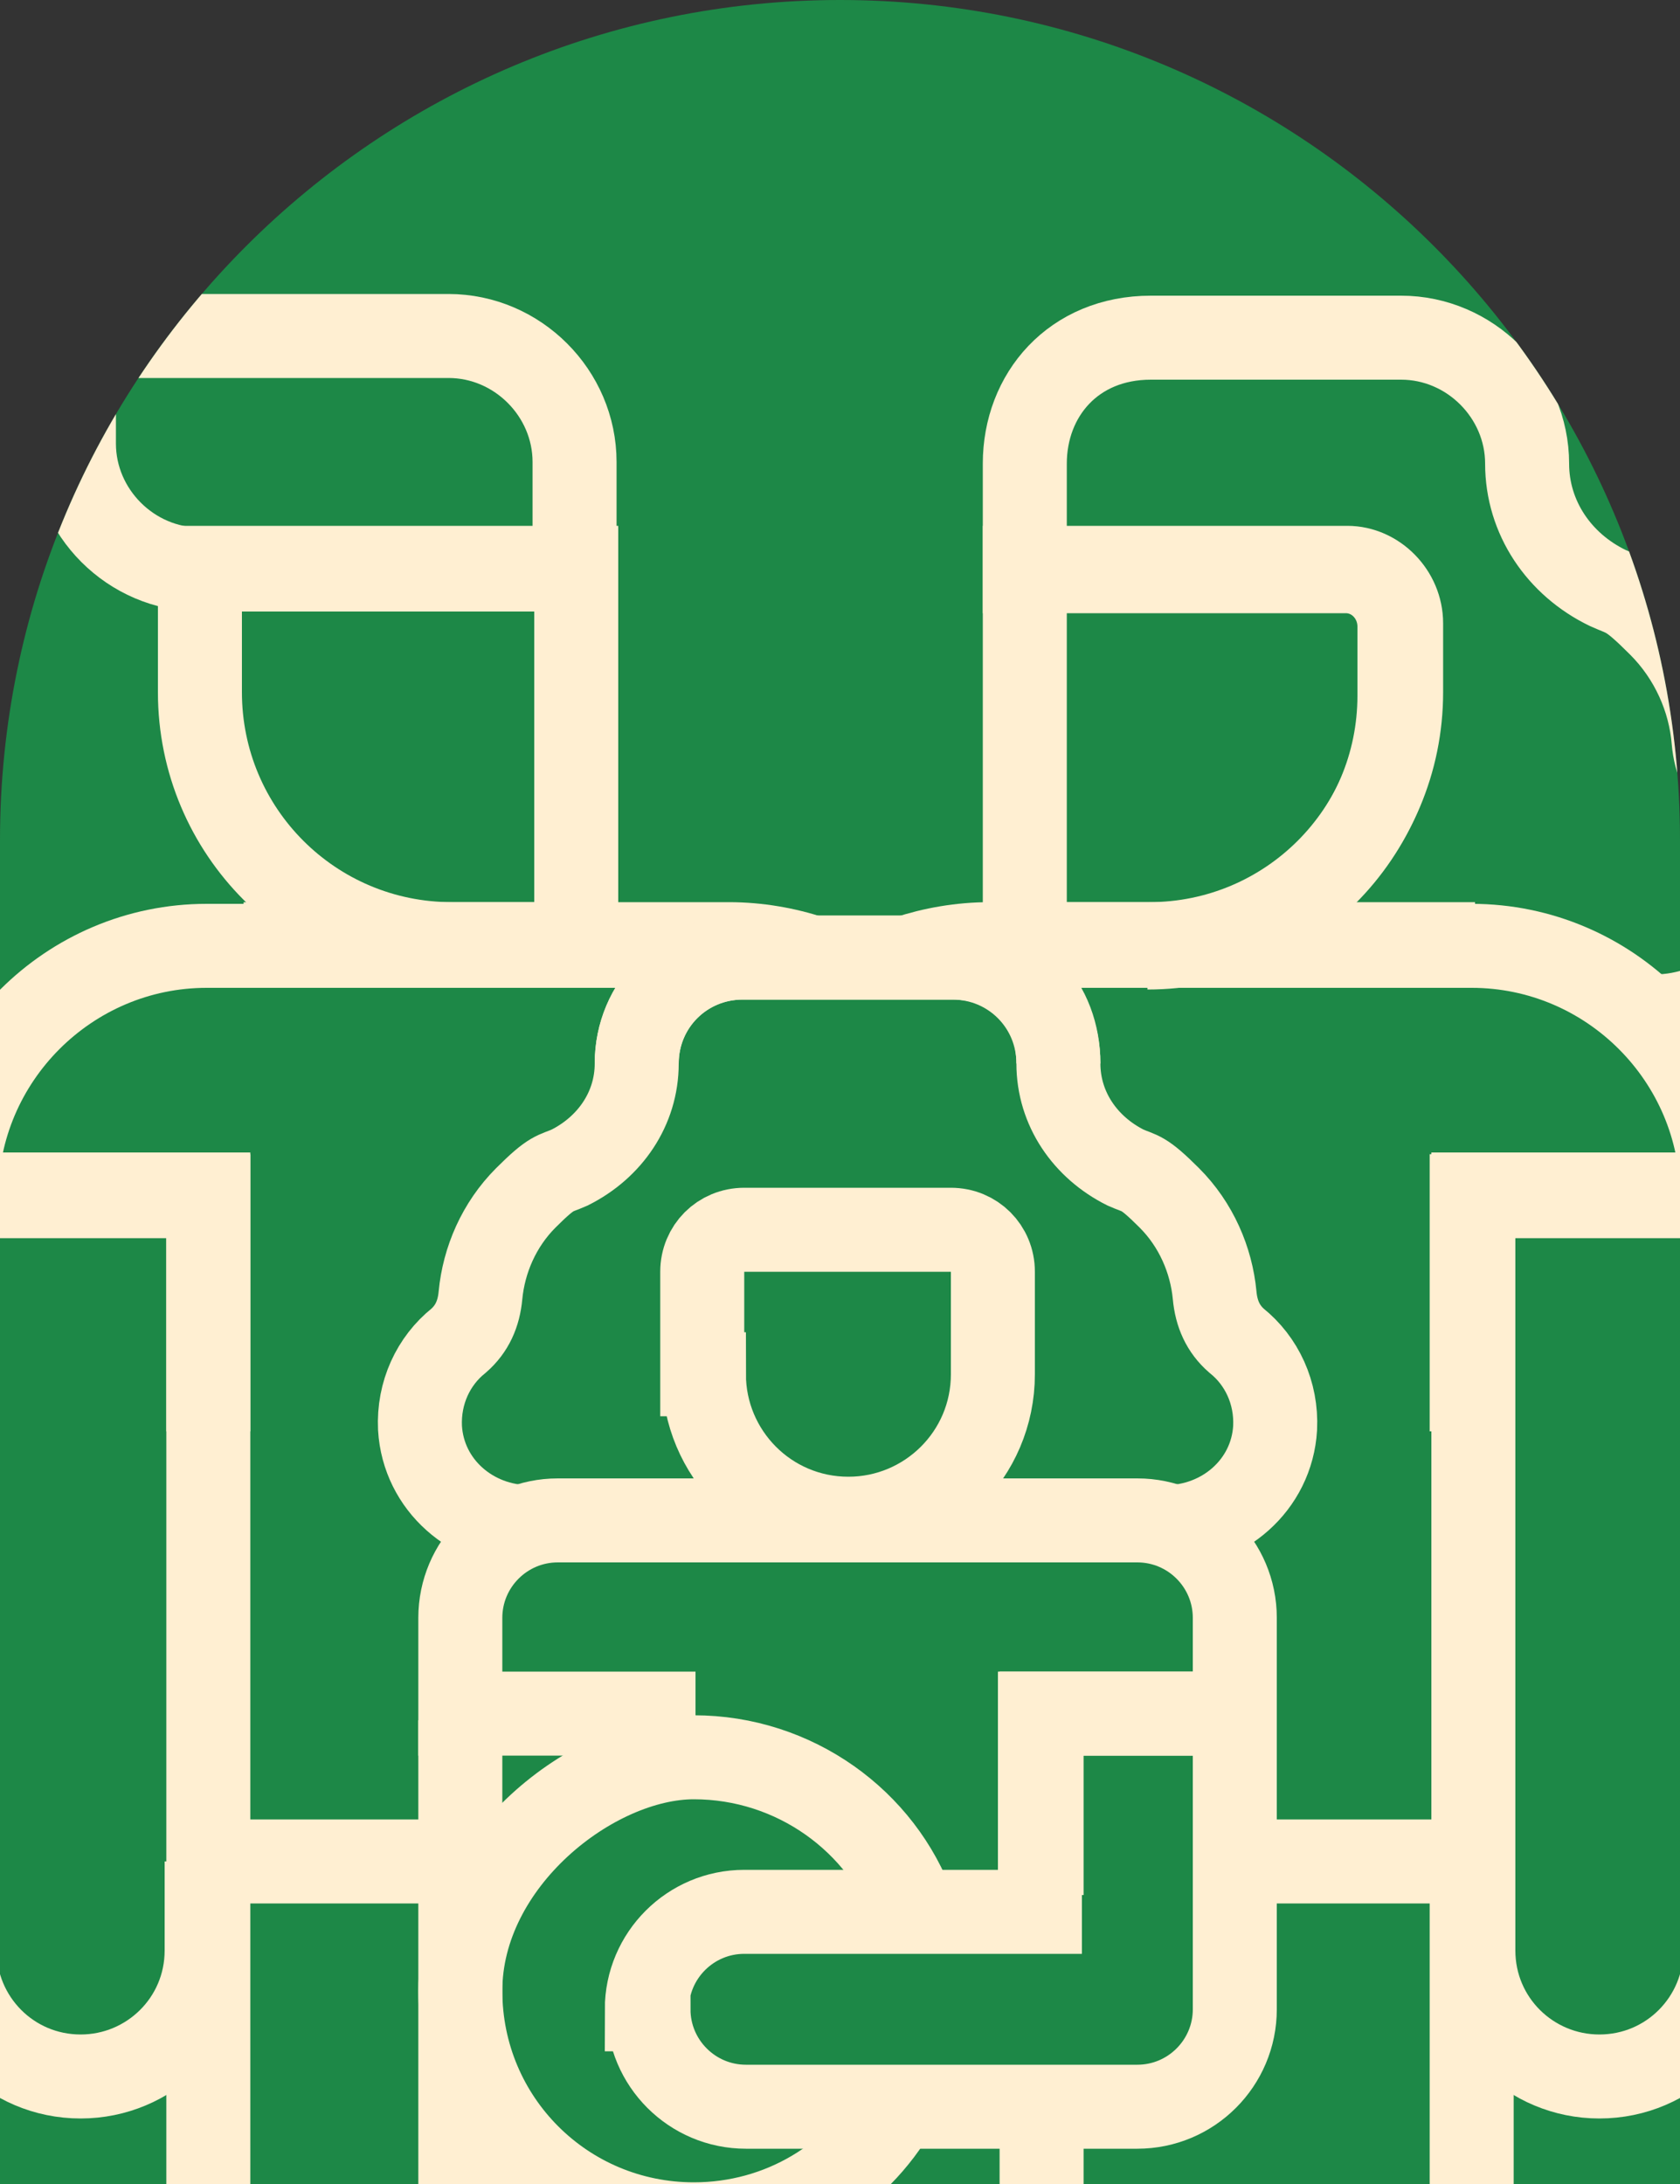 <?xml version="1.0" encoding="UTF-8"?>
<svg id="Vrstva_1" xmlns="http://www.w3.org/2000/svg" width="100" height="130" xmlns:xlink="http://www.w3.org/1999/xlink" version="1.1" viewBox="0 0 100 130">
  <rect x="0" y="0" width="100" height="130" fill="#333333" stroke="none"/>
  <!-- Generator: Adobe Illustrator 29.3.1, SVG Export Plug-In . SVG Version: 2.1.0 Build 151)  -->
  <defs>
    <style>
      .st0, .st1 {
        fill: none;
      }

      .st1 {
        stroke: #ffefd2;
        stroke-miterlimit: 10;
        stroke-width: 5px;
      }

      .st2 {
        fill: #1d8847;
      }

      .st3 {
        clip-path: url(#clippath);
      }
    </style>
    <clipPath id="clippath">
      <path class="st0" d="M100,50h0C100,22.4,77.6,0,50,0S0,22.4,0,50h0v80h100V50h0Z"/>
    </clipPath>
  </defs>
  <path class="st2" d="M100,50h0C100,22.4,77.6,0,50,0S0,22.4,0,50h0v80h100V50h0Z"/>
  <g class="st3">
    <g>
      <path class="st1" d="M4.4,20v6.4c0,4.1,3.4,7.5,7.5,7.5h22.3s0-6.4,0-6.4c0-4.1-3.4-7.5-7.5-7.5H4.4Z"/>
      <path class="st1" d="M12.4,85.2v-14H-2.6c0-8.2,6.7-14.9,14.9-14.9h28.9"/>
      <path class="st1" d="M14.5,56.2h28.9c1.7,0,3.4.3,4.9.8"/>
      <path class="st1" d="M11.9,33.8v7.4c0,8.3,6.7,15,15,15h7.4s0-22.4,0-22.4H11.9Z"/>
      <path class="st1" d="M98.5,60.5c4,0,7.5-3,7.8-7,.1-2.5-1-4.8-2.7-6.2-1-.8-1.5-2-1.6-3.2-.2-2.5-1.3-5-3.2-6.9s-2-1.7-3.1-2.2c-2.9-1.4-4.8-4.2-4.8-7.4h0c0-4.1-3.4-7.5-7.5-7.5-4.5,0-10.3,0-14.9,0s-7.5,3.4-7.5,7.5v6.4s19.1,0,19.1,0c1.8,0,3.2,1.5,3.2,3.3v4.1c0,8.3-6.7,15-15,15"/>
      <path class="st1" d="M61,33.8v22.4s7.4,0,7.4,0c8.3,0,15-6.7,15-15v-4.1c0-1.8-1.5-3.3-3.2-3.3h-19.1Z"/>
      <path class="st1" d="M69.4,90.9c3.4,0,6.3-2.5,6.5-5.9.1-2.1-.8-4-2.3-5.2-.8-.7-1.2-1.6-1.3-2.7-.2-2.1-1.1-4.2-2.7-5.8s-1.7-1.4-2.6-1.8c-2.4-1.2-4-3.5-4-6.2h0c0-3.5-2.8-6.3-6.3-6.3s-8.6,0-12.5,0c-3.5,0-6.3,2.8-6.3,6.3"/>
      <path class="st1" d="M31.5,90.9c-3.4,0-6.3-2.5-6.5-5.9-.1-2.1.8-4,2.3-5.2.8-.7,1.2-1.6,1.3-2.7.2-2.1,1.1-4.2,2.7-5.8s1.7-1.4,2.6-1.8c2.4-1.2,4-3.5,4-6.2h0c0-3.5,2.8-6.3,6.3-6.3s8.6,0,12.5,0,6.3,2.8,6.3,6.3"/>
      <polyline class="st1" points="38.6 149.4 62 149.4 62 125.4"/>
      <path class="st1" d="M33.2,90.5c-3.2,0-5.8,2.6-5.8,5.8v5.7h11.5v2.4"/>
      <path class="st1" d="M62,112.8v-10.8h11.5"/>
      <path class="st1" d="M38.6,119.6h0c0,3.2,2.6,5.8,5.8,5.8h23.3c3.2,0,5.8-2.6,5.8-5.8v-15.5c0-1.1-.9-2.1-2.1-2.1h-9.5s0,11.8,0,11.8h-17.6c-3.2,0-5.8,2.6-5.8,5.8Z"/>
      <path class="st1" d="M27.4,102.4v47s11.2,0,11.2,0v-17"/>
      <path class="st1" d="M41.8,81.8v-6.1c0-1.4,1.1-2.5,2.5-2.5h12.3c1.4,0,2.5,1.1,2.5,2.5v3.2s0,2.9,0,2.9c0,4.8-3.9,8.6-8.6,8.6h0c-4.8,0-8.6-3.9-8.6-8.6Z"/>
      <path class="st1" d="M54.4,113.7c-1.9-5.3-7.1-9.1-13.1-9.1s-13.9,6.2-13.9,13.9c0,7.7,6.2,13.9,13.9,13.9,5.2,0,9.7-2.8,12.1-7"/>
      <path class="st1" d="M33.2,90.5h34.5c3.2,0,5.8,2.6,5.8,5.8v10.3"/>
      <polyline class="st1" points="32.7 149.4 12.4 149.4 12.4 110.8"/>
      <path class="st1" d="M25.3,110.8h-12.9v-39.7H0c-1.5,0-2.7,1.2-2.7,2.7v42.3c0,4.1,3.3,7.5,7.5,7.5h0c4.1,0,7.5-3.3,7.5-7.5v-5.3"/>
      <path class="st1" d="M87.6,85.2v-14h14.9s0,0,0,0c0-8.2-6.7-14.9-14.9-14.9h-28.9"/>
      <path class="st1" d="M87.8,56.2h-28.9c-1.7,0-3.4.3-4.9.8"/>
      <polyline class="st1" points="56.1 149.4 87.6 149.4 87.6 110.8"/>
      <path class="st1" d="M75.4,110.8h12.3s0-39.7,0-39.7h12.3c1.5,0,2.7,1.2,2.7,2.7v42.3c0,4.1-3.3,7.5-7.5,7.5h0c-4.1,0-7.5-3.3-7.5-7.5v-5.3"/>
    </g>
  </g>
</svg>